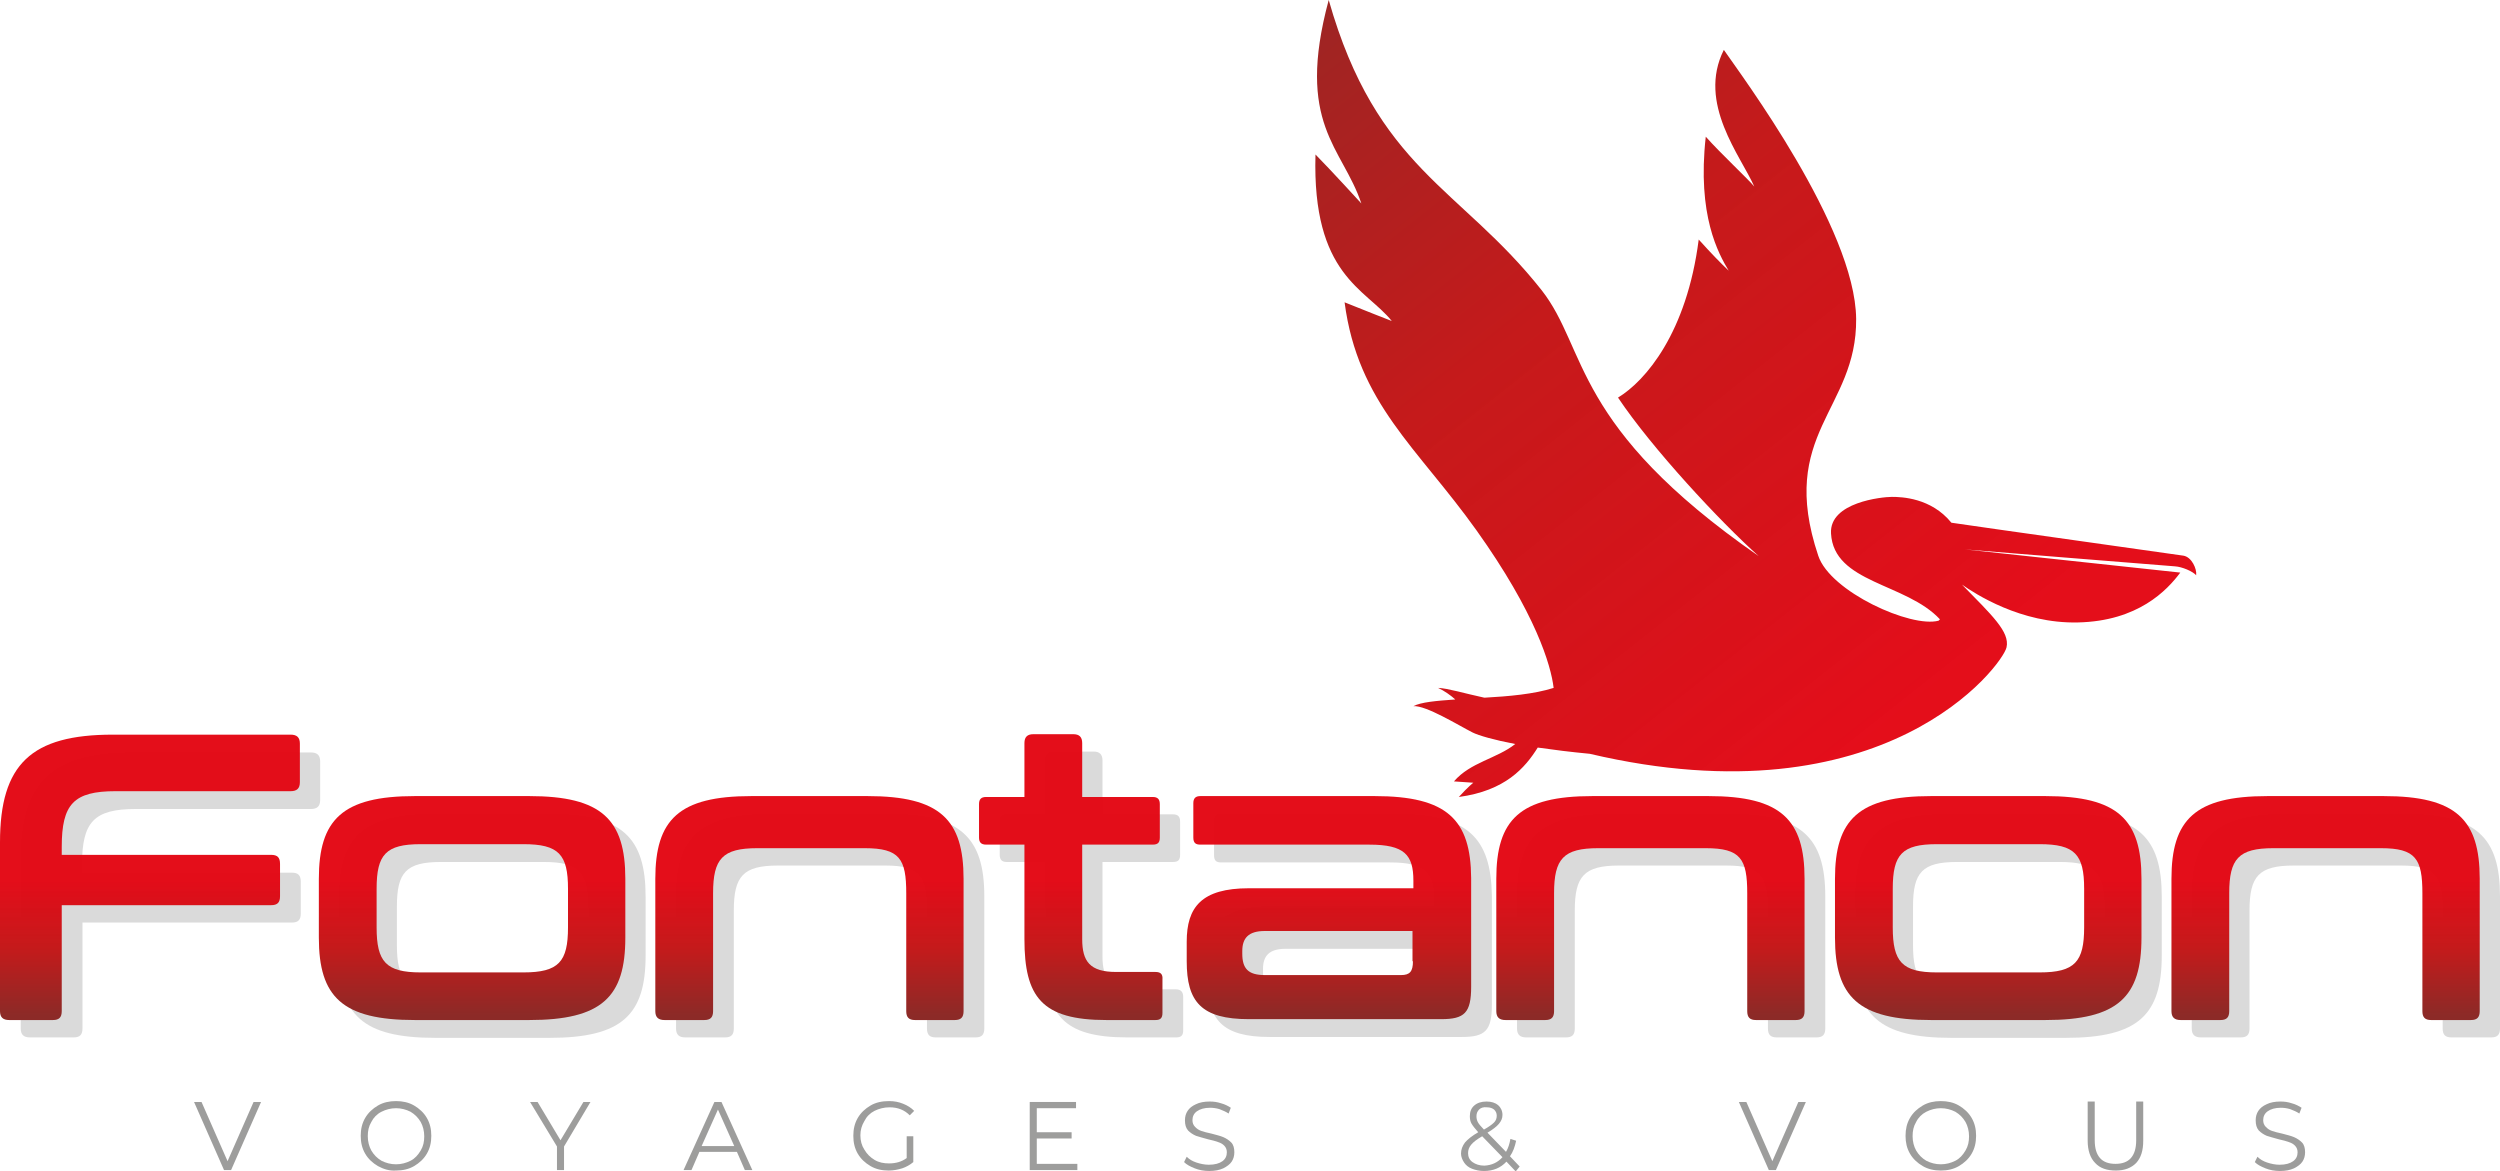 <svg width="175" height="82" viewBox="0 0 175 82" fill="none" xmlns="http://www.w3.org/2000/svg">
<g clip-path="url(#clip0_1053_1226)">
<path d="M21.763 52.672H9.353C3.643 52.672 1.451 54.729 1.451 60.214V71.995C1.451 72.432 1.667 72.619 2.099 72.619H5.155C5.587 72.619 5.773 72.432 5.773 71.995V64.578H20.436C20.868 64.578 21.053 64.391 21.053 63.954V61.71C21.053 61.274 20.868 61.087 20.436 61.087H5.742V60.526C5.742 57.534 6.575 56.63 9.508 56.63H21.763C22.195 56.63 22.411 56.443 22.411 56.007V53.295C22.411 52.859 22.195 52.672 21.763 52.672Z" fill="#DADADA"/>
<path d="M38.464 56.973H30.468C25.375 56.973 23.739 58.625 23.739 62.77V66.884C23.739 71.029 25.375 72.65 30.468 72.65H38.464C43.557 72.65 45.193 71.029 45.193 66.884V62.77C45.193 58.625 43.557 56.973 38.464 56.973ZM41.18 66.167C41.18 68.567 40.532 69.315 38.062 69.315H30.87C28.431 69.315 27.783 68.567 27.783 66.167V63.456C27.783 61.056 28.431 60.339 30.87 60.339H38.062C40.532 60.339 41.18 61.056 41.18 63.456V66.167Z" fill="#DADADA"/>
<path d="M62.172 56.973H54.053C48.959 56.973 47.323 58.625 47.323 62.77V71.995C47.323 72.432 47.539 72.619 47.971 72.619H50.75C51.182 72.619 51.367 72.432 51.367 71.995V63.736C51.367 61.336 52.015 60.588 54.454 60.588H61.986C64.425 60.588 64.888 61.336 64.888 63.736V71.995C64.888 72.432 65.073 72.619 65.505 72.619H68.284C68.716 72.619 68.901 72.432 68.901 71.995V62.739C68.901 58.625 67.234 56.973 62.172 56.973Z" fill="#DADADA"/>
<path d="M82.298 69.253H79.551C77.699 69.253 77.174 68.505 77.174 66.946V60.339H82.113C82.484 60.339 82.607 60.183 82.607 59.84V57.503C82.607 57.16 82.453 57.004 82.113 57.004H77.174V53.233C77.174 52.797 76.958 52.61 76.557 52.61H73.778C73.377 52.61 73.161 52.797 73.161 53.233V57.004H70.475C70.136 57.004 69.981 57.16 69.981 57.503V59.84C69.981 60.183 70.136 60.339 70.475 60.339H73.161V66.946C73.161 70.998 74.365 72.619 78.903 72.619H82.329C82.7 72.619 82.823 72.463 82.823 72.12V69.783C82.823 69.44 82.669 69.253 82.298 69.253Z" fill="#DADADA"/>
<path d="M97.671 56.973H85.478C85.138 56.973 84.984 57.129 84.984 57.472V59.871C84.984 60.245 85.138 60.37 85.478 60.37H97.301C99.771 60.37 100.388 61.087 100.388 62.895V63.425H88.874C85.54 63.425 84.521 64.765 84.521 67.165V68.536C84.521 71.372 85.54 72.588 88.874 72.588H102.333C103.969 72.588 104.432 72.151 104.432 70.312V62.708C104.37 58.625 102.734 56.973 97.671 56.973ZM100.357 68.536C100.357 69.253 100.141 69.502 99.524 69.502H89.985C88.812 69.502 88.411 69.035 88.411 68.006V67.819C88.411 66.915 88.843 66.417 89.985 66.417H100.326V68.536H100.357Z" fill="#DADADA"/>
<path d="M121.04 56.973H112.921C107.828 56.973 106.192 58.625 106.192 62.77V71.995C106.192 72.432 106.408 72.619 106.84 72.619H109.618C110.05 72.619 110.235 72.432 110.235 71.995V63.736C110.235 61.336 110.884 60.588 113.322 60.588H120.855C123.293 60.588 123.756 61.336 123.756 63.736V71.995C123.756 72.432 123.942 72.619 124.374 72.619H127.152C127.584 72.619 127.769 72.432 127.769 71.995V62.739C127.769 58.625 126.102 56.973 121.04 56.973Z" fill="#DADADA"/>
<path d="M144.593 56.973H136.598C131.505 56.973 129.869 58.625 129.869 62.77V66.884C129.869 71.029 131.505 72.65 136.598 72.65H144.593C149.687 72.65 151.323 71.029 151.323 66.884V62.77C151.323 58.625 149.687 56.973 144.593 56.973ZM147.31 66.167C147.31 68.567 146.662 69.315 144.192 69.315H136.999C134.561 69.315 133.912 68.567 133.912 66.167V63.456C133.912 61.056 134.561 60.339 136.999 60.339H144.192C146.662 60.339 147.31 61.056 147.31 63.456V66.167Z" fill="#DADADA"/>
<path d="M168.27 56.973H160.152C155.058 56.973 153.422 58.625 153.422 62.77V71.995C153.422 72.432 153.638 72.619 154.07 72.619H156.849C157.281 72.619 157.466 72.432 157.466 71.995V63.736C157.466 61.336 158.114 60.588 160.553 60.588H168.085C170.524 60.588 170.987 61.336 170.987 63.736V71.995C170.987 72.432 171.172 72.619 171.604 72.619H174.383C174.815 72.619 175 72.432 175 71.995V62.739C175 58.625 173.364 56.973 168.27 56.973Z" fill="#DADADA"/>
<path d="M20.343 51.425H7.903C2.192 51.425 0 53.482 0 58.968V70.78C0 71.216 0.216 71.403 0.648 71.403H3.704C4.137 71.403 4.322 71.216 4.322 70.78V63.362H18.985C19.417 63.362 19.602 63.175 19.602 62.739V60.464C19.602 60.027 19.417 59.84 18.985 59.84H4.322V59.279C4.322 56.287 5.155 55.383 8.088 55.383H20.343C20.775 55.383 20.991 55.197 20.991 54.76V52.049C20.991 51.612 20.775 51.425 20.343 51.425Z" fill="url(#paint0_linear_1053_1226)"/>
<path d="M37.044 55.726H29.048C23.955 55.726 22.319 57.378 22.319 61.523V65.637C22.319 69.783 23.955 71.403 29.048 71.403H37.044C42.137 71.403 43.773 69.783 43.773 65.637V61.523C43.773 57.378 42.137 55.726 37.044 55.726ZM39.76 64.921C39.76 67.32 39.112 68.069 36.642 68.069H29.45C27.011 68.069 26.363 67.32 26.363 64.921V62.209C26.363 59.809 27.011 59.092 29.45 59.092H36.642C39.112 59.092 39.76 59.809 39.76 62.209V64.921Z" fill="url(#paint1_linear_1053_1226)"/>
<path d="M60.721 55.726H52.602C47.508 55.726 45.872 57.378 45.872 61.523V70.78C45.872 71.216 46.088 71.403 46.521 71.403H49.299C49.731 71.403 49.916 71.216 49.916 70.78V62.521C49.916 60.121 50.565 59.373 53.003 59.373H60.535C62.974 59.373 63.437 60.121 63.437 62.521V70.78C63.437 71.216 63.622 71.403 64.055 71.403H66.833C67.265 71.403 67.45 71.216 67.45 70.78V61.523C67.45 57.378 65.814 55.726 60.721 55.726Z" fill="url(#paint2_linear_1053_1226)"/>
<path d="M80.879 68.037H78.131C76.279 68.037 75.754 67.289 75.754 65.731V59.123H80.693C81.064 59.123 81.187 58.968 81.187 58.625V56.287C81.187 55.944 81.033 55.789 80.693 55.789H75.754V52.017C75.754 51.581 75.538 51.394 75.137 51.394H72.328C71.926 51.394 71.71 51.581 71.71 52.017V55.789H69.025C68.685 55.789 68.531 55.944 68.531 56.287V58.625C68.531 58.968 68.685 59.123 69.025 59.123H71.71V65.731C71.71 69.783 72.914 71.403 77.452 71.403H80.879C81.249 71.403 81.372 71.248 81.372 70.905V68.567C81.403 68.193 81.249 68.037 80.879 68.037Z" fill="url(#paint3_linear_1053_1226)"/>
<path d="M96.221 55.726H84.027C83.688 55.726 83.533 55.882 83.533 56.225V58.625C83.533 58.999 83.688 59.124 84.027 59.124H95.85C98.32 59.124 98.937 59.84 98.937 61.648V62.178H87.423C84.089 62.178 83.07 63.518 83.07 65.918V67.289C83.07 70.126 84.089 71.341 87.423 71.341H100.882C102.518 71.341 102.981 70.905 102.981 69.066V61.461C102.95 57.378 101.314 55.726 96.221 55.726ZM98.906 67.289C98.906 68.006 98.69 68.255 98.073 68.255H88.534C87.361 68.255 86.96 67.788 86.96 66.759V66.572C86.96 65.669 87.392 65.17 88.534 65.17H98.875V67.289H98.906Z" fill="url(#paint4_linear_1053_1226)"/>
<path d="M119.589 55.726H111.47C106.377 55.726 104.741 57.378 104.741 61.523V70.78C104.741 71.216 104.957 71.403 105.389 71.403H108.167C108.599 71.403 108.785 71.216 108.785 70.78V62.521C108.785 60.121 109.433 59.373 111.872 59.373H119.404C121.843 59.373 122.306 60.121 122.306 62.521V70.78C122.306 71.216 122.491 71.403 122.923 71.403H125.701C126.133 71.403 126.319 71.216 126.319 70.78V61.523C126.319 57.378 124.683 55.726 119.589 55.726Z" fill="url(#paint5_linear_1053_1226)"/>
<path d="M143.173 55.726H135.178C130.085 55.726 128.449 57.378 128.449 61.523V65.637C128.449 69.783 130.085 71.403 135.178 71.403H143.173C148.267 71.403 149.903 69.783 149.903 65.637V61.523C149.903 57.378 148.267 55.726 143.173 55.726ZM145.89 64.921C145.89 67.32 145.242 68.069 142.772 68.069H135.579C133.141 68.069 132.493 67.32 132.493 64.921V62.209C132.493 59.809 133.141 59.092 135.579 59.092H142.772C145.242 59.092 145.89 59.809 145.89 62.209V64.921Z" fill="url(#paint6_linear_1053_1226)"/>
<path d="M166.85 55.726H158.732C153.638 55.726 152.002 57.378 152.002 61.523V70.78C152.002 71.216 152.218 71.403 152.65 71.403H155.429C155.861 71.403 156.046 71.216 156.046 70.78V62.521C156.046 60.121 156.694 59.373 159.133 59.373H166.665C169.104 59.373 169.567 60.121 169.567 62.521V70.78C169.567 71.216 169.752 71.403 170.184 71.403H172.963C173.395 71.403 173.58 71.216 173.58 70.78V61.523C173.58 57.378 171.944 55.726 166.85 55.726Z" fill="url(#paint7_linear_1053_1226)"/>
<path d="M18.275 77.138L16.176 81.906H15.682L13.583 77.138H14.107L15.929 81.283L17.75 77.138H18.275Z" fill="#9D9D9C"/>
<path d="M26.455 81.626C26.085 81.408 25.776 81.127 25.56 80.753C25.344 80.379 25.251 79.974 25.251 79.507C25.251 79.039 25.344 78.634 25.56 78.26C25.776 77.886 26.085 77.606 26.455 77.387C26.826 77.169 27.258 77.076 27.721 77.076C28.184 77.076 28.616 77.169 28.987 77.387C29.357 77.606 29.666 77.886 29.882 78.26C30.098 78.634 30.191 79.039 30.191 79.507C30.191 79.974 30.098 80.379 29.882 80.753C29.666 81.127 29.357 81.408 28.987 81.626C28.616 81.844 28.184 81.938 27.721 81.938C27.258 81.969 26.857 81.844 26.455 81.626ZM28.74 81.252C29.048 81.096 29.264 80.847 29.45 80.535C29.635 80.224 29.697 79.912 29.697 79.538C29.697 79.164 29.604 78.821 29.45 78.54C29.264 78.229 29.048 78.011 28.74 77.824C28.431 77.668 28.091 77.574 27.721 77.574C27.351 77.574 27.011 77.668 26.702 77.824C26.393 77.98 26.147 78.229 25.992 78.54C25.807 78.852 25.745 79.164 25.745 79.538C25.745 79.912 25.838 80.255 25.992 80.535C26.177 80.847 26.393 81.065 26.702 81.252C27.011 81.408 27.351 81.501 27.721 81.501C28.091 81.501 28.431 81.408 28.74 81.252Z" fill="#9D9D9C"/>
<path d="M39.482 80.255V81.906H38.988V80.255L37.105 77.138H37.63L39.235 79.818L40.84 77.138H41.334L39.482 80.255Z" fill="#9D9D9C"/>
<path d="M51.583 80.629H48.959L48.404 81.906H47.848L50.009 77.138H50.503L52.664 81.906H52.139L51.583 80.629ZM51.398 80.224L50.256 77.668L49.114 80.224H51.398Z" fill="#9D9D9C"/>
<path d="M63.437 79.538H63.931V81.346C63.715 81.532 63.437 81.688 63.159 81.782C62.851 81.875 62.542 81.938 62.202 81.938C61.739 81.938 61.307 81.844 60.937 81.626C60.566 81.408 60.258 81.127 60.041 80.753C59.825 80.379 59.733 79.974 59.733 79.507C59.733 79.039 59.825 78.634 60.041 78.26C60.258 77.886 60.566 77.606 60.937 77.387C61.307 77.169 61.739 77.076 62.233 77.076C62.604 77.076 62.912 77.138 63.221 77.263C63.53 77.387 63.777 77.543 63.993 77.761L63.684 78.073C63.314 77.699 62.851 77.512 62.264 77.512C61.894 77.512 61.523 77.606 61.215 77.761C60.906 77.917 60.659 78.166 60.505 78.478C60.319 78.79 60.227 79.102 60.227 79.475C60.227 79.85 60.319 80.192 60.505 80.473C60.69 80.784 60.906 81.003 61.215 81.19C61.523 81.377 61.863 81.439 62.233 81.439C62.727 81.439 63.128 81.314 63.468 81.065V79.538H63.437Z" fill="#9D9D9C"/>
<path d="M75.415 81.47V81.906H72.081V77.138H75.322V77.574H72.575V79.257H75.013V79.694H72.575V81.47H75.415Z" fill="#9D9D9C"/>
<path d="M83.626 81.782C83.317 81.657 83.07 81.532 82.885 81.346L83.07 80.972C83.255 81.159 83.472 81.283 83.749 81.377C84.027 81.47 84.336 81.532 84.614 81.532C85.046 81.532 85.355 81.439 85.571 81.283C85.787 81.127 85.879 80.909 85.879 80.66C85.879 80.473 85.818 80.317 85.694 80.192C85.571 80.068 85.447 80.005 85.262 79.943C85.108 79.881 84.861 79.818 84.583 79.756C84.212 79.662 83.935 79.569 83.719 79.507C83.502 79.413 83.317 79.288 83.163 79.133C83.008 78.946 82.947 78.728 82.947 78.416C82.947 78.166 83.008 77.948 83.132 77.761C83.255 77.574 83.441 77.418 83.719 77.294C83.966 77.169 84.305 77.107 84.675 77.107C84.953 77.107 85.2 77.138 85.478 77.231C85.725 77.294 85.972 77.418 86.157 77.543L86.003 77.948C85.818 77.824 85.602 77.73 85.355 77.637C85.138 77.574 84.922 77.543 84.706 77.543C84.305 77.543 83.996 77.637 83.78 77.793C83.564 77.948 83.472 78.166 83.472 78.416C83.472 78.603 83.533 78.759 83.657 78.883C83.78 79.008 83.904 79.102 84.089 79.164C84.274 79.226 84.49 79.288 84.799 79.351C85.138 79.444 85.416 79.507 85.632 79.6C85.849 79.694 86.034 79.818 86.188 79.974C86.342 80.13 86.404 80.379 86.404 80.66C86.404 80.909 86.342 81.127 86.219 81.314C86.095 81.501 85.879 81.657 85.632 81.782C85.355 81.906 85.046 81.969 84.645 81.969C84.274 81.969 83.935 81.906 83.626 81.782Z" fill="#9D9D9C"/>
<path d="M106.099 82L105.451 81.314C105.049 81.751 104.525 81.969 103.876 81.969C103.568 81.969 103.29 81.906 103.043 81.813C102.796 81.719 102.611 81.564 102.487 81.377C102.364 81.19 102.271 80.972 102.271 80.753C102.271 80.473 102.364 80.224 102.549 79.974C102.734 79.756 103.043 79.507 103.475 79.257C103.259 79.008 103.105 78.821 103.012 78.665C102.919 78.509 102.889 78.322 102.889 78.135C102.889 77.824 102.981 77.574 103.197 77.387C103.413 77.2 103.691 77.107 104.062 77.107C104.401 77.107 104.679 77.2 104.864 77.356C105.049 77.512 105.173 77.761 105.173 78.042C105.173 78.291 105.08 78.478 104.926 78.665C104.772 78.852 104.494 79.07 104.123 79.288L105.42 80.629C105.574 80.379 105.667 80.068 105.729 79.725L106.13 79.85C106.037 80.286 105.914 80.629 105.698 80.94L106.377 81.657L106.099 82ZM105.173 81.003L103.753 79.538C103.382 79.756 103.135 79.943 102.981 80.13C102.827 80.317 102.765 80.504 102.765 80.722C102.765 80.972 102.858 81.19 103.074 81.346C103.29 81.501 103.568 81.595 103.907 81.595C104.432 81.564 104.833 81.377 105.173 81.003ZM103.537 77.668C103.413 77.793 103.352 77.948 103.352 78.135C103.352 78.291 103.382 78.416 103.444 78.54C103.506 78.665 103.66 78.852 103.876 79.07C104.216 78.883 104.463 78.696 104.586 78.572C104.71 78.447 104.772 78.291 104.772 78.104C104.772 77.917 104.71 77.793 104.586 77.668C104.463 77.574 104.309 77.512 104.092 77.512C103.845 77.481 103.66 77.543 103.537 77.668Z" fill="#9D9D9C"/>
<path d="M126.411 77.138L124.312 81.906H123.818L121.719 77.138H122.244L124.065 81.283L125.886 77.138H126.411Z" fill="#9D9D9C"/>
<path d="M134.592 81.626C134.221 81.408 133.912 81.127 133.696 80.753C133.48 80.379 133.388 79.974 133.388 79.507C133.388 79.039 133.48 78.634 133.696 78.26C133.912 77.886 134.221 77.606 134.592 77.387C134.962 77.169 135.394 77.076 135.857 77.076C136.32 77.076 136.752 77.169 137.123 77.387C137.493 77.606 137.802 77.886 138.018 78.26C138.234 78.634 138.327 79.039 138.327 79.507C138.327 79.974 138.234 80.379 138.018 80.753C137.802 81.127 137.493 81.408 137.123 81.626C136.752 81.844 136.32 81.938 135.857 81.938C135.394 81.938 134.962 81.844 134.592 81.626ZM136.876 81.252C137.185 81.096 137.401 80.847 137.586 80.535C137.771 80.224 137.833 79.912 137.833 79.538C137.833 79.164 137.74 78.821 137.586 78.54C137.401 78.229 137.185 78.011 136.876 77.824C136.567 77.668 136.228 77.574 135.857 77.574C135.487 77.574 135.147 77.668 134.839 77.824C134.53 77.98 134.283 78.229 134.129 78.54C133.943 78.852 133.882 79.164 133.882 79.538C133.882 79.912 133.974 80.255 134.129 80.535C134.314 80.847 134.53 81.065 134.839 81.252C135.147 81.408 135.487 81.501 135.857 81.501C136.228 81.501 136.567 81.408 136.876 81.252Z" fill="#9D9D9C"/>
<path d="M146.662 81.408C146.322 81.065 146.137 80.535 146.137 79.85V77.107H146.631V79.818C146.631 80.379 146.754 80.784 147.001 81.065C147.248 81.346 147.619 81.47 148.082 81.47C148.545 81.47 148.915 81.346 149.162 81.065C149.409 80.784 149.533 80.379 149.533 79.818V77.107H150.026V79.85C150.026 80.535 149.872 81.034 149.533 81.408C149.193 81.751 148.73 81.938 148.113 81.938C147.495 81.938 147.001 81.782 146.662 81.408Z" fill="#9D9D9C"/>
<path d="M158.577 81.782C158.269 81.657 158.022 81.532 157.836 81.346L158.022 80.972C158.207 81.159 158.423 81.283 158.701 81.377C158.979 81.47 159.287 81.532 159.565 81.532C159.997 81.532 160.306 81.439 160.522 81.283C160.738 81.127 160.831 80.909 160.831 80.66C160.831 80.473 160.769 80.317 160.646 80.192C160.522 80.068 160.399 80.005 160.213 79.943C160.059 79.881 159.812 79.818 159.534 79.756C159.164 79.662 158.886 79.569 158.67 79.507C158.454 79.413 158.269 79.288 158.114 79.133C157.96 78.946 157.898 78.728 157.898 78.416C157.898 78.166 157.96 77.948 158.083 77.761C158.207 77.574 158.392 77.418 158.67 77.294C158.917 77.169 159.256 77.107 159.627 77.107C159.905 77.107 160.152 77.138 160.429 77.231C160.676 77.294 160.923 77.418 161.109 77.543L160.954 77.948C160.769 77.824 160.553 77.73 160.306 77.637C160.09 77.574 159.874 77.543 159.658 77.543C159.256 77.543 158.948 77.637 158.732 77.793C158.516 77.948 158.423 78.166 158.423 78.416C158.423 78.603 158.485 78.759 158.608 78.883C158.732 79.008 158.855 79.102 159.04 79.164C159.226 79.226 159.442 79.288 159.75 79.351C160.09 79.444 160.368 79.507 160.584 79.6C160.8 79.694 160.985 79.818 161.139 79.974C161.294 80.13 161.356 80.379 161.356 80.66C161.356 80.909 161.294 81.127 161.17 81.314C161.047 81.501 160.831 81.657 160.584 81.782C160.306 81.906 159.997 81.969 159.596 81.969C159.226 81.969 158.886 81.906 158.577 81.782Z" fill="#9D9D9C"/>
<path d="M153.731 40.268C153.793 39.831 153.422 38.99 152.836 38.896C152.249 38.803 138.666 36.902 136.598 36.59C135.178 34.844 133.11 34.782 132.431 34.782C131.752 34.782 128.047 35.156 128.171 37.338C128.356 40.829 133.419 40.797 135.796 43.353L135.703 43.447C133.789 43.976 128.109 41.421 127.276 38.896C124.405 30.325 129.992 28.705 129.93 22.316C129.869 15.926 121.842 5.205 120.669 3.491C118.786 7.231 121.873 10.94 122.799 13.059C122.46 12.623 120.392 10.69 119.404 9.568C118.786 15.085 120.299 17.765 121.009 18.949C120.453 18.42 119.867 17.827 118.91 16.768C118.076 23.282 115.206 26.648 113.261 27.832C115.638 31.385 120.422 36.528 123.108 38.927C109.989 29.827 111.162 24.466 107.92 20.321C102.209 13.09 96.375 11.843 93.01 0C90.664 8.696 93.967 10.285 95.295 14.243C95.295 14.243 93.103 11.843 92.084 10.815C91.837 19.292 95.603 20.196 97.425 22.471C97.425 22.471 95.264 21.63 94.121 21.162C95.048 28.237 99.215 31.323 103.352 37.12C107.488 42.917 108.569 46.563 108.754 48.153C107.395 48.589 105.605 48.745 103.907 48.839C102.456 48.527 101.376 48.184 100.666 48.153C101.129 48.371 101.561 48.683 101.87 48.963C100.542 49.057 99.462 49.15 98.937 49.431C99.832 49.368 102.086 50.771 103.074 51.27C103.506 51.488 104.586 51.799 106.068 52.08C104.772 53.108 102.919 53.358 101.777 54.698L103.135 54.791C103.135 54.791 102.796 55.041 102.117 55.789C105.358 55.352 106.747 53.763 107.642 52.329C108.723 52.485 109.958 52.641 111.285 52.766C131.968 57.627 140.179 46.563 140.457 45.317C140.704 44.226 139.407 43.041 137.339 40.922C138.234 41.545 141.445 43.665 145.458 43.571C149.656 43.478 151.693 41.327 152.62 40.081L137.555 38.46C137.555 38.46 151.755 39.613 152.249 39.644C152.743 39.675 153.484 39.987 153.731 40.268Z" fill="url(#paint8_linear_1053_1226)"/>
</g>
<defs>
<linearGradient id="paint0_linear_1053_1226" x1="10.499" y1="71.077" x2="10.499" y2="58.73" gradientUnits="userSpaceOnUse">
<stop stop-color="#8C2A27"/>
<stop offset="0.385" stop-color="#C51A1B"/>
<stop offset="0.762" stop-color="#E30613" stop-opacity="0.97"/>
</linearGradient>
<linearGradient id="paint1_linear_1053_1226" x1="33.051" y1="71.077" x2="33.051" y2="58.73" gradientUnits="userSpaceOnUse">
<stop stop-color="#8C2A27"/>
<stop offset="0.385" stop-color="#C51A1B"/>
<stop offset="0.762" stop-color="#E30613" stop-opacity="0.97"/>
</linearGradient>
<linearGradient id="paint2_linear_1053_1226" x1="56.678" y1="71.077" x2="56.678" y2="58.73" gradientUnits="userSpaceOnUse">
<stop stop-color="#8C2A27"/>
<stop offset="0.385" stop-color="#C51A1B"/>
<stop offset="0.762" stop-color="#E30613" stop-opacity="0.97"/>
</linearGradient>
<linearGradient id="paint3_linear_1053_1226" x1="74.963" y1="71.077" x2="74.963" y2="58.73" gradientUnits="userSpaceOnUse">
<stop stop-color="#8C2A27"/>
<stop offset="0.385" stop-color="#C51A1B"/>
<stop offset="0.762" stop-color="#E30613" stop-opacity="0.97"/>
</linearGradient>
<linearGradient id="paint4_linear_1053_1226" x1="93.008" y1="71.077" x2="93.008" y2="58.73" gradientUnits="userSpaceOnUse">
<stop stop-color="#8C2A27"/>
<stop offset="0.385" stop-color="#C51A1B"/>
<stop offset="0.762" stop-color="#E30613" stop-opacity="0.97"/>
</linearGradient>
<linearGradient id="paint5_linear_1053_1226" x1="115.546" y1="71.077" x2="115.546" y2="58.73" gradientUnits="userSpaceOnUse">
<stop stop-color="#8C2A27"/>
<stop offset="0.385" stop-color="#C51A1B"/>
<stop offset="0.762" stop-color="#E30613" stop-opacity="0.97"/>
</linearGradient>
<linearGradient id="paint6_linear_1053_1226" x1="139.173" y1="71.077" x2="139.173" y2="58.73" gradientUnits="userSpaceOnUse">
<stop stop-color="#8C2A27"/>
<stop offset="0.385" stop-color="#C51A1B"/>
<stop offset="0.762" stop-color="#E30613" stop-opacity="0.97"/>
</linearGradient>
<linearGradient id="paint7_linear_1053_1226" x1="162.799" y1="71.077" x2="162.799" y2="58.73" gradientUnits="userSpaceOnUse">
<stop stop-color="#8C2A27"/>
<stop offset="0.385" stop-color="#C51A1B"/>
<stop offset="0.762" stop-color="#E30613" stop-opacity="0.97"/>
</linearGradient>
<linearGradient id="paint8_linear_1053_1226" x1="84.504" y1="-8.163" x2="146.174" y2="69.823" gradientUnits="userSpaceOnUse">
<stop stop-color="#8C2A27"/>
<stop offset="0.385" stop-color="#C51A1B"/>
<stop offset="0.762" stop-color="#E30613" stop-opacity="0.97"/>
</linearGradient>
<clipPath id="clip0_1053_1226">
<rect width="175" height="82" fill="white"/>
</clipPath>
</defs>
</svg>
